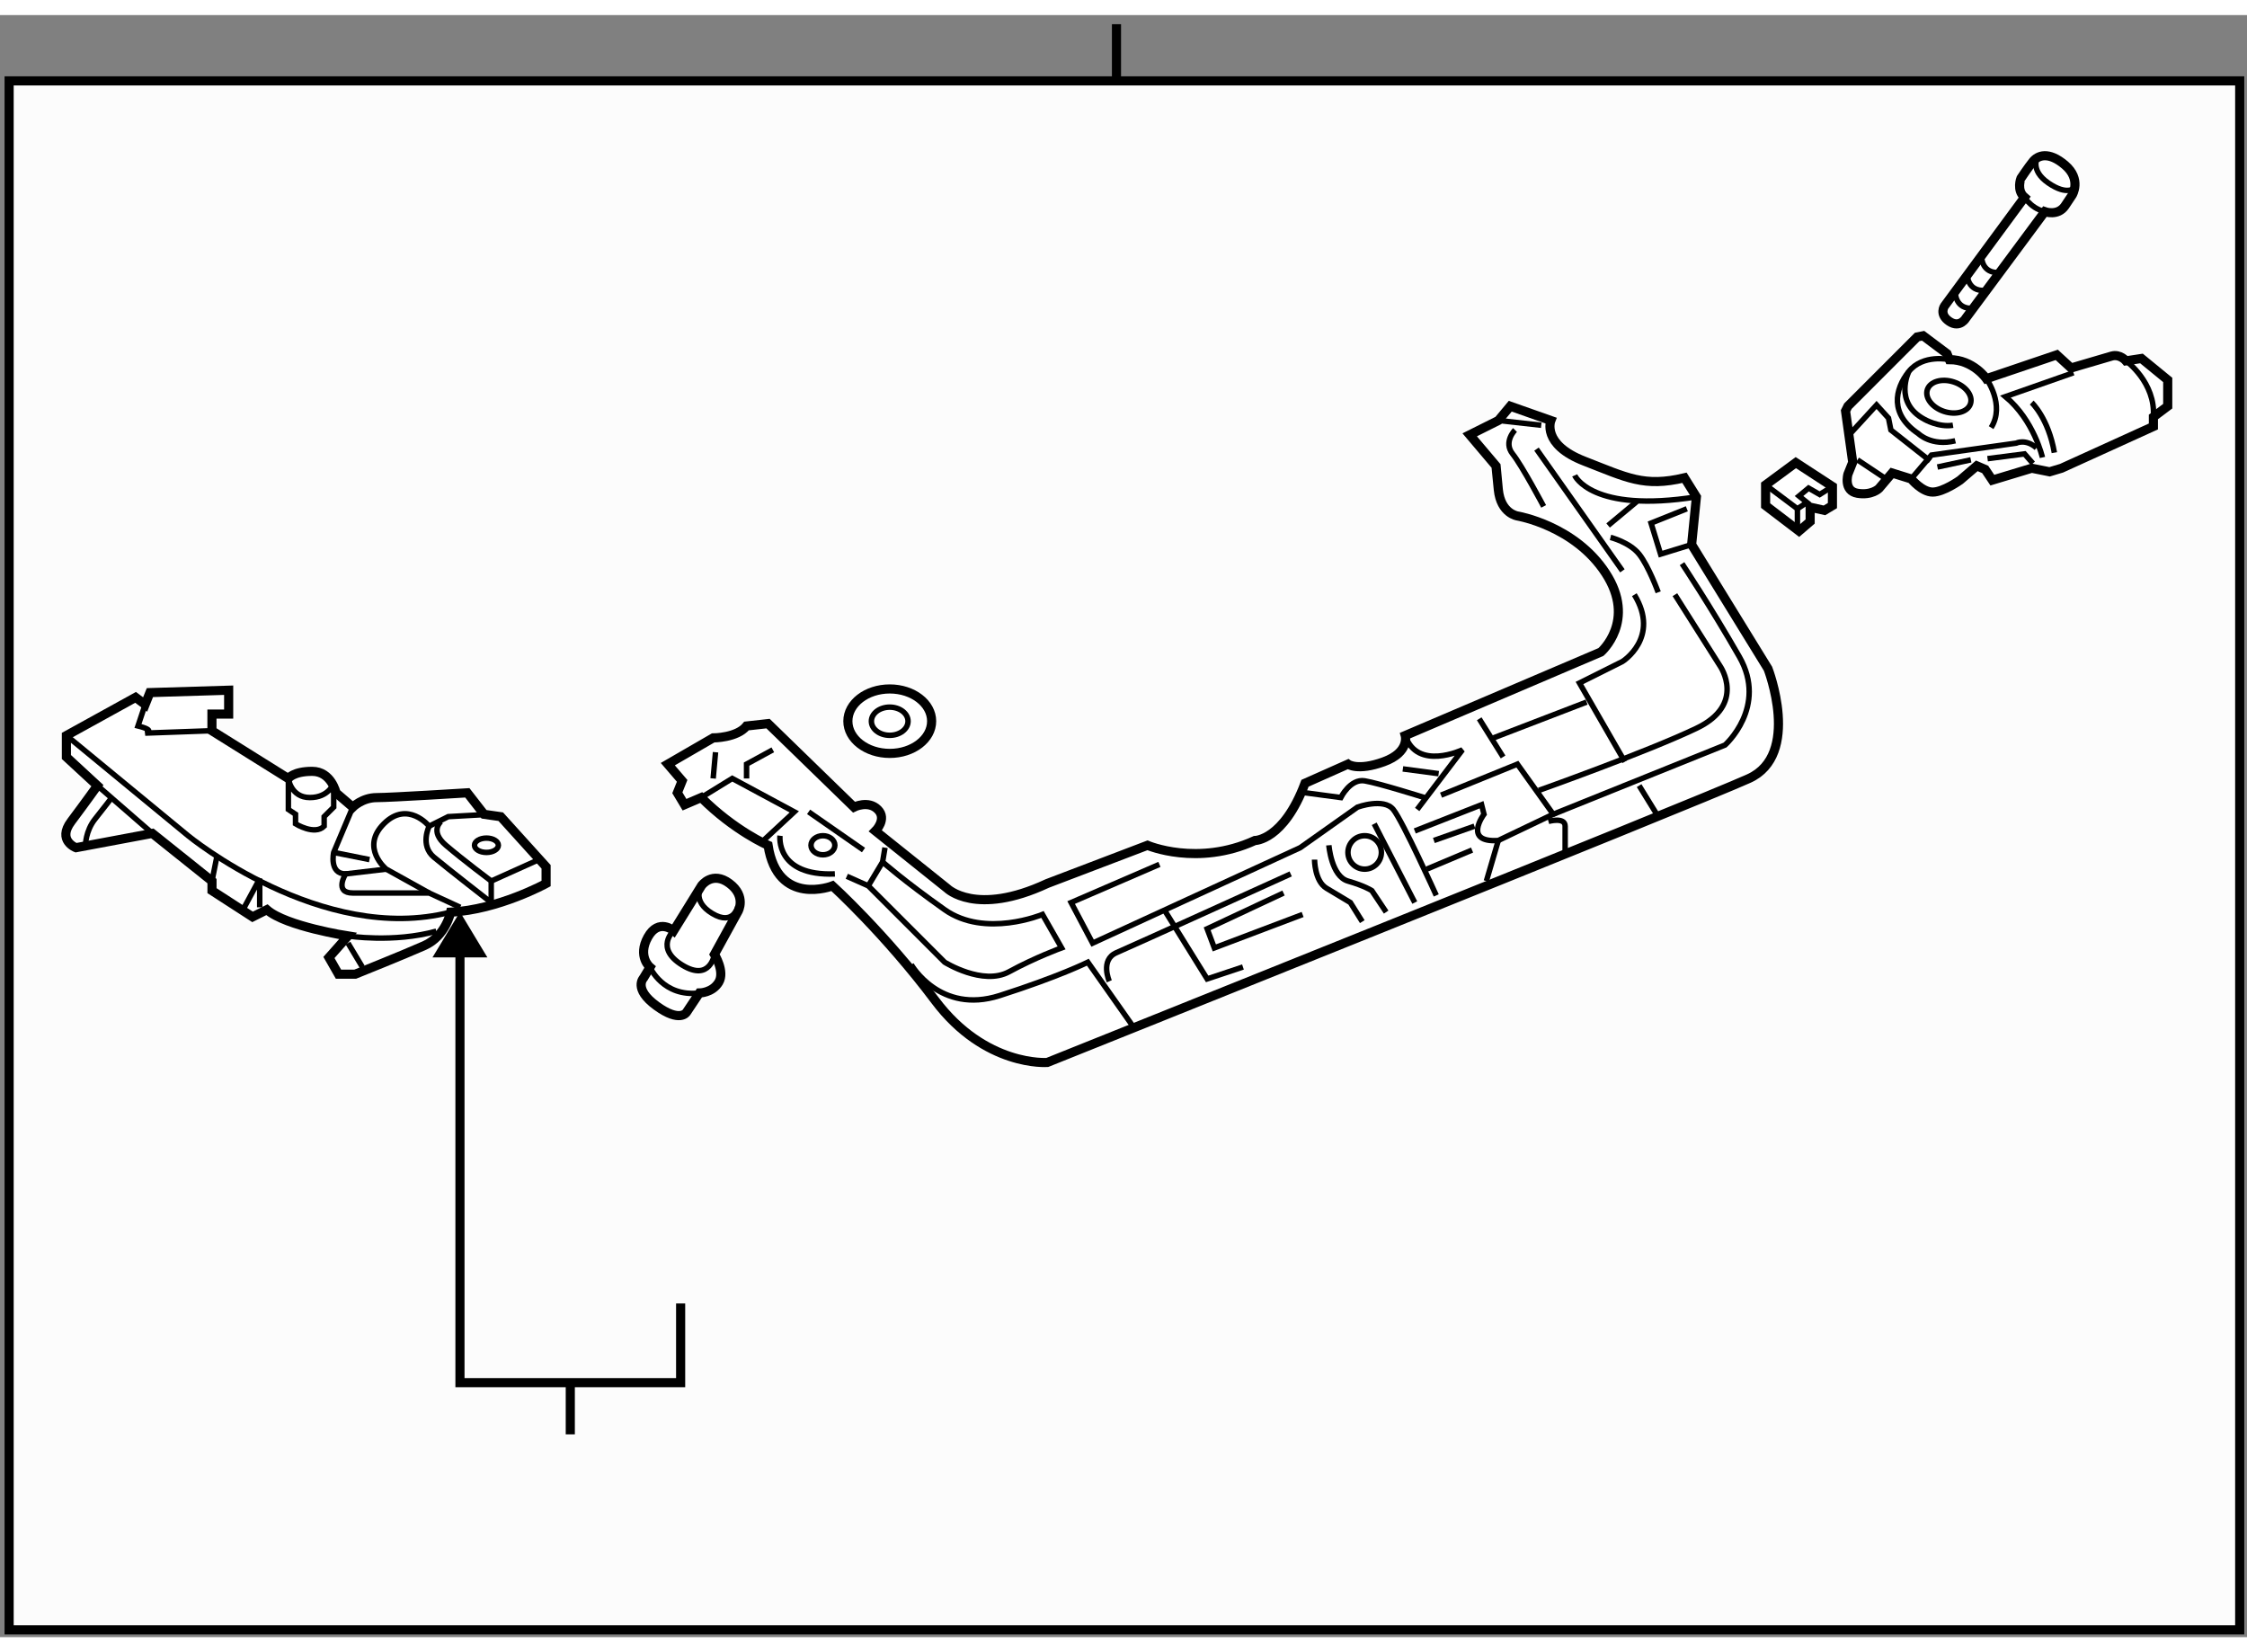 <?xml version="1.0" encoding="utf-8"?>
<!-- Generator: Adobe Illustrator 15.1.0, SVG Export Plug-In . SVG Version: 6.00 Build 0)  -->
<!DOCTYPE svg PUBLIC "-//W3C//DTD SVG 1.1//EN" "http://www.w3.org/Graphics/SVG/1.1/DTD/svg11.dtd">
<svg version="1.1" xmlns="http://www.w3.org/2000/svg" xmlns:xlink="http://www.w3.org/1999/xlink" x="0px" y="0px" width="244.8px"
	 height="180px" viewBox="16.211 83.917 123.132 88.886" enable-background="new 0 0 244.8 180" xml:space="preserve">
	
<rect x="16.211" y="83.917" width="123.132" height="88.886" fill="#808080" stroke="none"/>
	
<g><rect x="16.711" y="87.523" fill="#FCFCFC" stroke="#000000" stroke-width="0.5" width="122.232" height="84.88"></rect><line fill="#FCFCFC" stroke="#000000" stroke-width="0.5" x1="77.392" y1="87.523" x2="77.392" y2="84.417"></line></g><g><polygon fill="#FFFFFF" stroke="#000000" stroke-width="0.5" points="114.794,112.192 112.963,110.796 112.963,109.663 
			114.619,108.442 116.625,109.75 116.625,110.796 116.188,111.058 115.404,110.884 115.404,111.319 115.404,111.669 		"></polygon><polyline fill="none" stroke="#000000" stroke-width="0.3" points="112.963,109.663 114.707,110.971 115.23,110.623 
			114.794,110.273 115.317,109.838 115.927,110.187 116.625,109.75 		"></polyline><line fill="none" stroke="#000000" stroke-width="0.3" x1="114.707" y1="110.971" x2="114.707" y2="112.192"></line></g><g><path fill="#FFFFFF" stroke="#000000" stroke-width="0.5" d="M53.721,127.188l-0.392-0.654l0.262-0.653l-0.785-0.916l2.484-1.438
			c0,0,1.308,0,1.831-0.653l1.177-0.131l4.708,4.577c0,0,0.785-0.393,1.308,0.131c0.523,0.522-0.131,1.177-0.131,1.177l3.923,3.139
			c0,0,1.569,1.569,5.493-0.262l5.492-2.093c0,0,2.746,1.178,5.885-0.262c0,0,1.569,0,2.747-3.138l2.354-1.047
			c0,0,0.523,0.393,1.962-0.131c1.438-0.522,1.177-1.438,1.177-1.438l10.724-4.577c0,0,1.962-1.7,0.262-4.315
			s-4.839-3.139-4.839-3.139s-0.915-0.131-1.046-1.438s-0.131-1.308-0.131-1.308l-1.438-1.7l1.569-0.785l0.653-0.784l2.224,0.784
			c0,0-0.523,1.309,1.831,2.224c2.354,0.915,3.27,1.438,5.492,0.915l0.654,1.047l-0.262,2.615l4.185,6.801
			c0,0,1.831,4.708-1.046,6.016S73.6,141.312,73.6,141.312s-3.4,0.261-6.146-3.4c-2.747-3.662-5.624-6.277-5.624-6.277
			s-3.008,1.177-3.531-2.224c0,0-1.831-0.784-3.662-2.615L53.721,127.188z"></path><polyline fill="none" stroke="#000000" stroke-width="0.3" points="54.637,126.795 56.337,125.749 59.737,127.579 57.906,129.279 
					"></polyline><path fill="none" stroke="#000000" stroke-width="0.3" d="M62.614,131.11l1.177,0.523l4.185,4.185c0,0,2.092,1.308,3.531,0.523
			c1.438-0.785,2.877-1.308,2.877-1.308l-1.046-1.831c0,0-3.139,1.308-5.362-0.262s-3.4-2.615-3.4-2.615l0.131-0.785"></path><line fill="none" stroke="#000000" stroke-width="0.3" x1="63.791" y1="131.634" x2="64.576" y2="130.326"></line><path fill="none" stroke="#000000" stroke-width="0.3" d="M58.953,128.888c0,0-0.262,2.223,3.008,2.092"></path><line fill="none" stroke="#000000" stroke-width="0.3" x1="60.521" y1="127.579" x2="63.53" y2="129.672"></line><path fill="none" stroke="#000000" stroke-width="0.3" d="M66.145,135.949c0,0,1.569,2.746,4.839,1.7s4.839-1.831,4.839-1.831
			l2.484,3.531"></path><path fill="none" stroke="#000000" stroke-width="0.3" d="M77,136.864c0,0-0.523-1.177,0.393-1.569
			c0.915-0.392,9.546-4.315,9.546-4.315"></path><path fill="none" stroke="#000000" stroke-width="0.3" d="M79.746,130.457l-4.839,2.092l1.177,2.224l11.378-5.231l3.139-2.223
			c0,0,1.438-0.523,1.961,0.131c0.523,0.653,2.354,4.708,2.354,4.708"></path><path fill="none" stroke="#000000" stroke-width="0.3" d="M89.031,129.41c0,0,0.131,1.7,1.046,1.962s1.308,0.523,1.308,0.523
			l0.785,1.177"></path><path fill="none" stroke="#000000" stroke-width="0.3" d="M88.246,130.195c0,0,0,1.177,0.654,1.569
			c0.653,0.393,1.308,0.784,1.308,0.784l0.654,1.047"></path><polyline fill="none" stroke="#000000" stroke-width="0.3" points="80.008,132.941 82.361,136.734 84.323,136.08 		"></polyline><polyline fill="none" stroke="#000000" stroke-width="0.3" points="86.546,132.026 82.361,133.987 82.754,135.034 87.593,133.203 
					"></polyline><path fill="none" stroke="#000000" stroke-width="0.3" d="M93.739,128.626l3.661-1.438l0.131,0.522c0,0-1.177,1.569,0.785,1.438
			l3.008-1.438l-1.962-2.746l-4.185,1.7"></path><path fill="none" stroke="#000000" stroke-width="0.3" d="M93.87,127.449l2.484-3.27c0,0-2.484,1.177-3.139-0.785"></path><path fill="none" stroke="#000000" stroke-width="0.3" d="M87.724,126.533l1.961,0.262c0,0,0.523-1.046,1.308-0.915
			c0.785,0.131,3.27,0.915,3.27,0.915"></path><line fill="none" stroke="#000000" stroke-width="0.3" x1="93.085" y1="125.226" x2="95.047" y2="125.487"></line><line fill="none" stroke="#000000" stroke-width="0.3" x1="97.27" y1="122.479" x2="98.578" y2="124.571"></line><line fill="none" stroke="#000000" stroke-width="0.3" x1="98.055" y1="123.525" x2="103.155" y2="121.563"></line><path fill="none" stroke="#000000" stroke-width="0.3" d="M105.247,124.833l-2.484-4.315l2.354-1.177c0,0,2.093-1.308,0.654-3.662
			"></path><line fill="none" stroke="#000000" stroke-width="0.3" x1="105.116" y1="114.371" x2="100.408" y2="107.701"></line><line fill="none" stroke="#000000" stroke-width="0.3" x1="98.316" y1="106.132" x2="100.67" y2="106.394"></line><path fill="none" stroke="#000000" stroke-width="0.3" d="M99.231,106.655c0,0-0.653,0.654-0.131,1.308
			c0.523,0.654,1.7,2.877,1.7,2.877"></path><path fill="none" stroke="#000000" stroke-width="0.3" d="M102.501,109.14c0,0,0.915,2.093,6.67,1.178"></path><line fill="none" stroke="#000000" stroke-width="0.3" x1="104.332" y1="111.887" x2="105.901" y2="110.579"></line><path fill="none" stroke="#000000" stroke-width="0.3" d="M104.463,112.54c0,0,1.046,0.262,1.569,0.916
			c0.522,0.653,1.046,2.092,1.046,2.092"></path><path fill="none" stroke="#000000" stroke-width="0.3" d="M107.993,115.679l2.485,3.924c0,0,1.438,2.092-1.308,3.399
			c-2.747,1.309-8.632,3.4-8.632,3.4"></path><path fill="none" stroke="#000000" stroke-width="0.3" d="M101.324,127.71l9.416-3.792c0,0,2.354-2.093,0.784-4.839
			s-3.139-5.101-3.139-5.101"></path><line fill="none" stroke="#000000" stroke-width="0.3" x1="98.316" y1="129.148" x2="97.662" y2="131.372"></line><path fill="none" stroke="#000000" stroke-width="0.3" d="M101.063,128.103c0,0,0.915-0.262,0.915,0.262s0,1.438,0,1.438"></path><line fill="none" stroke="#000000" stroke-width="0.3" x1="106.032" y1="126.141" x2="107.078" y2="127.841"></line><line fill="none" stroke="#000000" stroke-width="0.3" x1="94.393" y1="130.718" x2="96.878" y2="129.672"></line><line fill="none" stroke="#000000" stroke-width="0.3" x1="94.785" y1="129.148" x2="97.009" y2="128.364"></line><line fill="none" stroke="#000000" stroke-width="0.3" x1="91.516" y1="128.233" x2="93.739" y2="132.549"></line><polyline fill="none" stroke="#000000" stroke-width="0.3" points="108.647,110.971 106.686,111.756 107.209,113.456 
			108.909,112.933 		"></polyline><circle fill="none" stroke="#000000" stroke-width="0.3" cx="90.993" cy="129.803" r="0.916"></circle><ellipse fill="none" stroke="#000000" stroke-width="0.3" cx="61.306" cy="129.41" rx="0.654" ry="0.523"></ellipse><polyline fill="none" stroke="#000000" stroke-width="0.3" points="57.122,125.749 57.122,124.964 58.56,124.18 		"></polyline><line fill="none" stroke="#000000" stroke-width="0.3" x1="55.291" y1="125.749" x2="55.421" y2="124.311"></line></g><g><ellipse fill="#FFFFFF" stroke="#000000" stroke-width="0.5" cx="64.968" cy="122.61" rx="2.295" ry="1.766"></ellipse><ellipse fill="none" stroke="#000000" stroke-width="0.3" cx="64.966" cy="122.613" rx="1.004" ry="0.772"></ellipse></g>



	
<g><path fill="#FFFFFF" stroke="#000000" stroke-width="0.5" d="M125.06,103.844c0,0-0.719-1.046-2.026-1.046l-0.131-0.327
			l-1.308-0.981l-0.327,0.065l-3.793,3.793l-0.131,0.262l0.393,2.812l-0.262,0.654c0,0-0.262,0.915,0.523,1.046
			c0.784,0.131,1.177-0.262,1.177-0.262l0.72-0.85l1.046,0.326c0,0,0.589,0.72,1.177,0.72c0.589,0,1.504-0.654,1.504-0.654
			l0.916-0.784l0.457,0.196l0.393,0.588l2.158-0.653l0.98,0.196l0.654-0.196l5.034-2.289v-0.522l0.785-0.589v-1.438l-1.438-1.177
			l-0.851,0.131c0,0-0.326-0.393-0.784-0.262s-2.224,0.653-2.224,0.653l-0.784-0.719L125.06,103.844z"></path><path fill="none" stroke="#000000" stroke-width="0.3" d="M125.06,103.844c0,0,1.047,1.438,0.262,2.681"></path><path fill="none" stroke="#000000" stroke-width="0.3" d="M123.033,102.798c0,0-1.438-0.327-2.224,0.653
			c-0.784,0.981-1.046,2.354,0.523,3.4c0,0,0.719,0.719,2.026,0.393"></path><path fill="none" stroke="#000000" stroke-width="0.3" d="M120.81,103.451c0,0-0.85,1.7,0.851,2.615c0,0,0.784,0.458,1.569,0.327"></path><polyline fill="none" stroke="#000000" stroke-width="0.3" points="117.605,106.852 119.044,105.282 119.698,106.002 
			119.829,106.655 121.986,108.355 		"></polyline><path fill="none" stroke="#000000" stroke-width="0.3" d="M120.94,109.336l1.111-1.308l4.643-0.653c0,0,0.523-0.262,1.112,0.261"></path><path fill="none" stroke="#000000" stroke-width="0.3" d="M128.133,108.159c0,0-0.457-2.027-2.026-3.335l3.727-1.308"></path><path fill="none" stroke="#000000" stroke-width="0.3" d="M127.545,105.151c0,0,0.915,0.851,1.242,2.746"></path><path fill="none" stroke="#000000" stroke-width="0.3" d="M132.71,102.863c0,0,1.635,1.177,1.504,3.073"></path><line fill="none" stroke="#000000" stroke-width="0.3" x1="117.998" y1="108.29" x2="119.567" y2="109.336"></line><ellipse transform="matrix(0.951 0.31 -0.31 0.951 38.484 -32.945)" fill="none" stroke="#000000" stroke-width="0.3" cx="123.031" cy="104.769" rx="1.243" ry="0.85"></ellipse><line fill="none" stroke="#000000" stroke-width="0.3" x1="122.379" y1="108.683" x2="124.21" y2="108.29"></line><polyline fill="none" stroke="#000000" stroke-width="0.3" points="125.125,108.225 127.152,107.963 127.61,108.486 		"></polyline></g>



	
<g><path fill="#FFFFFF" stroke="#000000" stroke-width="0.5" d="M127.152,93.904l-4.381,5.951c0,0-0.327,0.457,0.262,0.85
			c0.588,0.393,0.915-0.196,0.915-0.196l4.315-5.819c0,0,0.72,0.262,1.112-0.327c0.392-0.589,0.392-0.589,0.392-0.589
			s0.523-0.85-0.392-1.634c-0.916-0.785-1.505-0.523-1.766-0.196c-0.262,0.326-0.654,0.915-0.654,0.915
			S126.694,93.513,127.152,93.904z"></path><path fill="none" stroke="#000000" stroke-width="0.3" d="M127.871,91.682c0,0-0.457,0.719,0.589,1.438
			c1.046,0.719,1.438,0.262,1.438,0.262"></path><path fill="none" stroke="#000000" stroke-width="0.3" d="M127.021,93.708c0,0,0.393,0.785,1.242,0.981"></path><path fill="none" stroke="#000000" stroke-width="0.3" d="M124.799,97.174c0,0,0,0.916,0.98,0.851"></path><path fill="none" stroke="#000000" stroke-width="0.3" d="M124.014,98.155c0,0,0,0.915,0.98,0.85"></path><path fill="none" stroke="#000000" stroke-width="0.3" d="M123.359,99.136c0,0,0,0.915,0.981,0.85"></path></g>



	
<g><path fill="#FFFFFF" stroke="#000000" stroke-width="0.5" d="M35.282,134.38c0,0-3.4-0.523-4.446-1.438l-0.785,0.393l-2.223-1.438
			v-0.523l-3.27-2.615l-4.185,0.784c0,0-1.046-0.393-0.262-1.438s1.438-1.962,1.438-1.962l-1.7-1.569v-1.177l3.792-2.092
			l0.523,0.392l0.261-0.653l4.316-0.131v1.308h-0.916v0.915l4.185,2.616c0,0,0.261-0.393,1.308-0.393
			c1.046,0,1.308,1.177,1.308,1.177l0.916,0.785c0,0,0.523-0.523,1.308-0.523s4.97-0.262,4.97-0.262l0.916,1.177l0.915,0.131
			l2.485,2.747v0.915c0,0-2.615,1.438-5.231,1.569c0,0-0.262,1.308-1.438,1.831c-1.177,0.522-3.792,1.569-3.792,1.569h-0.916
			l-0.523-0.916L35.282,134.38z"></path><line fill="none" stroke="#000000" stroke-width="0.3" x1="21.55" y1="126.141" x2="24.558" y2="128.757"></line><path fill="none" stroke="#000000" stroke-width="0.3" d="M19.85,123.395l6.67,5.493c0,0,7.323,6.016,14.385,4.185"></path><path fill="none" stroke="#000000" stroke-width="0.3" d="M35.282,134.38c0,0,2.485,0.393,4.839-0.262"></path><line fill="none" stroke="#000000" stroke-width="0.3" x1="35.282" y1="134.772" x2="36.066" y2="136.08"></line><path fill="none" stroke="#000000" stroke-width="0.3" d="M20.896,129.41c0,0,0-0.784,0.523-1.438
			c0.523-0.653,0.916-1.177,0.916-1.177"></path><path fill="none" stroke="#000000" stroke-width="0.3" d="M24.166,121.694l-0.393,1.178c1.046,0.261,0.393,0.392,0.393,0.392
			l3.662-0.131"></path><path fill="none" stroke="#000000" stroke-width="0.3" d="M34.497,126.011v1.308l-0.523,0.522v0.523
			c-0.523,0.523-1.569-0.131-1.569-0.131v-0.523l-0.392-0.261v-1.7c0,0,0.13,1.046,1.177,1.046S34.497,126.011,34.497,126.011z"></path><path fill="none" stroke="#000000" stroke-width="0.3" d="M35.543,127.318l-1.046,2.484c0,0-0.261,1.177,0.654,1.177
			c0,0-0.654,1.047,0.393,1.047s4.185,0,4.185,0l1.7,0.784"></path><path fill="none" stroke="#000000" stroke-width="0.3" d="M39.729,132.026l-2.354-1.309c0,0-1.439-1.177-0.131-2.484
			c1.308-1.308,2.485,0.131,2.485,0.131l1.046-0.523l2.354-0.131"></path><path fill="none" stroke="#000000" stroke-width="0.3" d="M39.729,128.364c0,0-0.523,1.046,0.261,1.7
			c0.785,0.653,3.139,2.484,3.139,2.484v-1.177c0,0-1.569-1.177-2.485-1.962c-0.915-0.784-0.261-1.308-0.261-1.308"></path><line fill="none" stroke="#000000" stroke-width="0.3" x1="43.128" y1="131.372" x2="45.744" y2="130.195"></line><line fill="none" stroke="#000000" stroke-width="0.3" x1="34.497" y1="129.803" x2="36.459" y2="130.195"></line><line fill="none" stroke="#000000" stroke-width="0.3" x1="35.151" y1="130.979" x2="37.375" y2="130.718"></line><line fill="none" stroke="#000000" stroke-width="0.3" x1="27.828" y1="131.372" x2="28.089" y2="130.064"></line><polyline fill="none" stroke="#000000" stroke-width="0.3" points="29.528,132.941 30.443,131.241 30.443,132.811 		"></polyline><ellipse fill="none" stroke="#000000" stroke-width="0.3" cx="42.867" cy="129.41" rx="0.654" ry="0.393"></ellipse></g><g><line fill="none" stroke="#000000" stroke-width="0.5" x1="47.462" y1="158.858" x2="47.462" y2="161.692"></line><polygon points="39.912,135.554 41.416,133.062 42.918,135.554 		"></polygon><polyline fill="none" stroke="#000000" stroke-width="0.5" points="53.509,154.519 53.509,158.858 41.416,158.858 41.416,134.403 
					"></polyline></g>



	
<g><path fill="#FFFFFF" stroke="#000000" stroke-width="0.5" d="M53.126,134.092l1.53-2.472c0,0,0.589-0.823,1.53-0.117
			c0.941,0.706,0.471,1.529,0.471,1.529l-1.295,2.355c0,0,0.589,0.939,0.236,1.529c-0.353,0.588-1.06,0.588-1.06,0.588l-0.706,1.06
			c0,0-0.354,0.589-1.648-0.354c-1.294-0.941-0.706-1.529-0.706-1.529l0.353-0.588c0,0-0.706-0.59-0.117-1.649
			C52.303,133.386,53.126,134.092,53.126,134.092z"></path><path fill="none" stroke="#000000" stroke-width="0.3" d="M51.831,136.094c0,0,0.707,1.647,2.708,1.411"></path><path fill="none" stroke="#000000" stroke-width="0.3" d="M53.126,134.092c0,0-1.06,0.943,0.471,1.884
			c1.531,0.941,1.766-0.588,1.766-0.588"></path><path fill="none" stroke="#000000" stroke-width="0.3" d="M54.656,131.62c0,0-0.587,0.825,0.589,1.53
			c1.177,0.706,1.401-0.399,1.401-0.399"></path></g>


</svg>